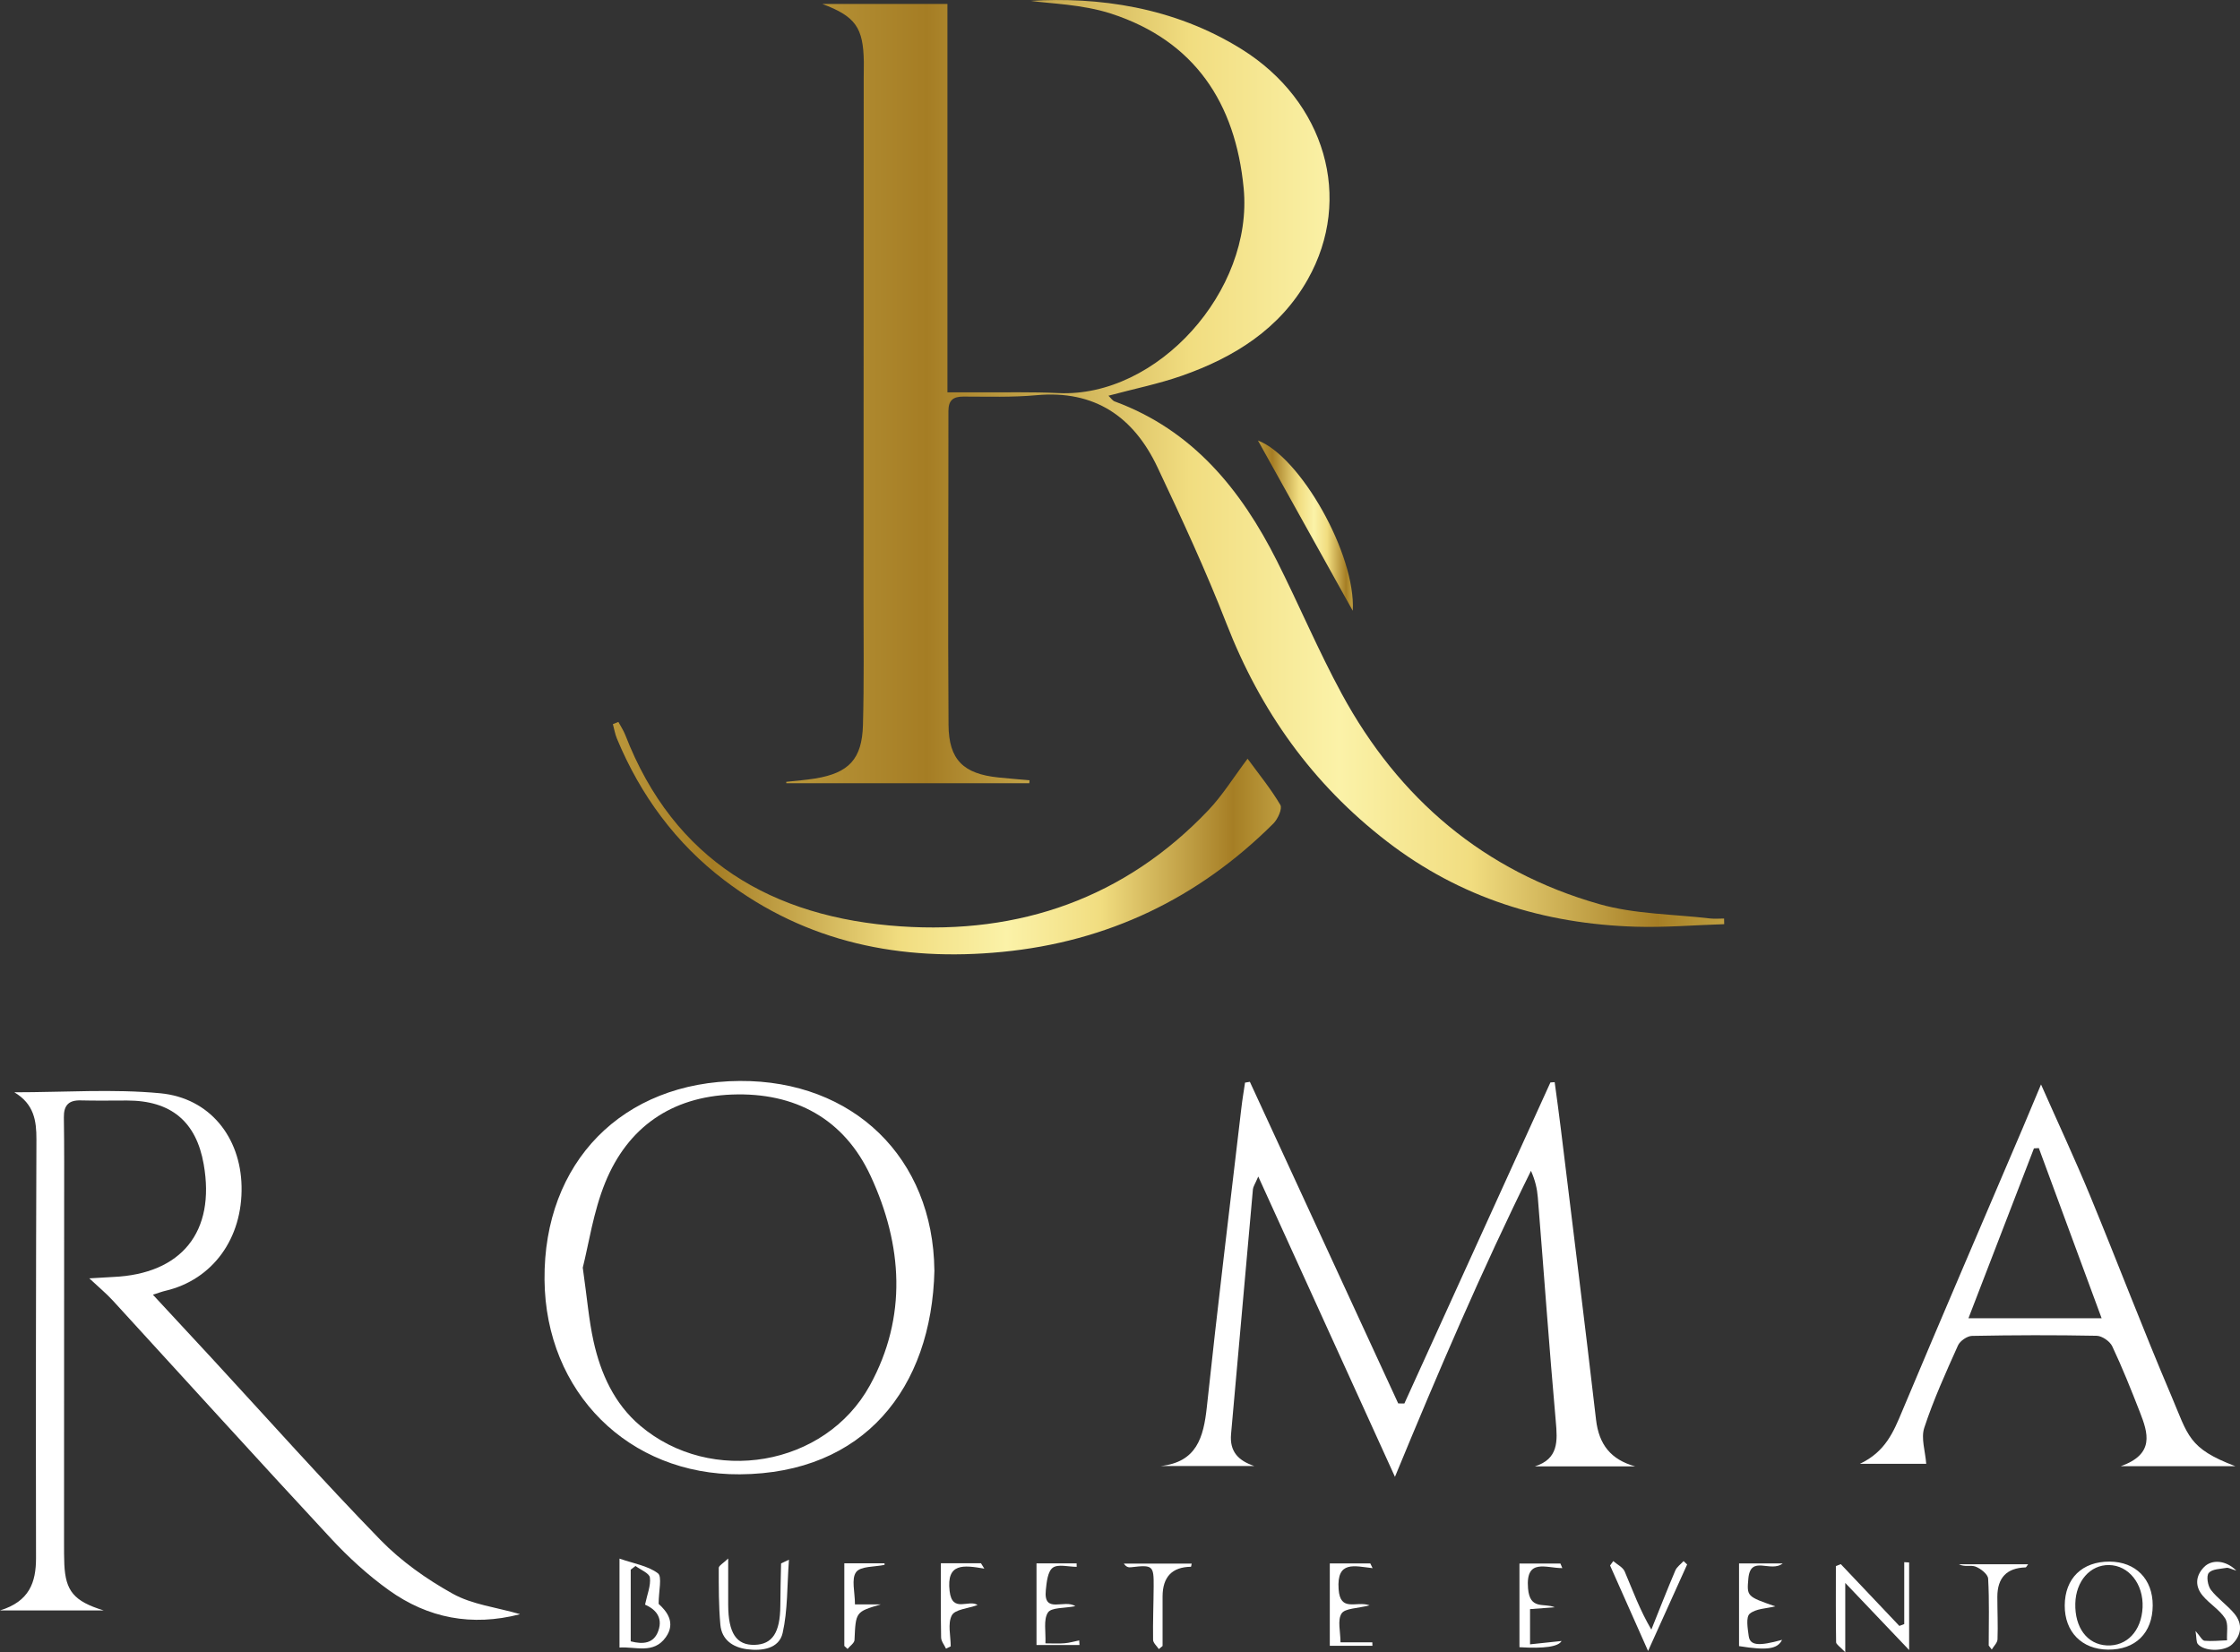 <svg xmlns="http://www.w3.org/2000/svg" xmlns:xlink="http://www.w3.org/1999/xlink" id="Camada_2" viewBox="0 0 389.28 287.18"><rect x="0" y="0" width="389.28" height="287.18" fill="#333333" stroke="none"/><defs><style>.cls-1{fill:url(#linear-gradient-2);}.cls-2{fill:#fff;}.cls-3{fill:url(#linear-gradient-3);}.cls-4{fill:url(#linear-gradient);}</style><linearGradient id="linear-gradient" x1="136.64" y1="80.55" x2="299.64" y2="80.55" gradientUnits="userSpaceOnUse"><stop offset="0" stop-color="#ba973b"></stop><stop offset=".15" stop-color="#a57d24"></stop><stop offset=".43" stop-color="#f1dd80"></stop><stop offset=".59" stop-color="#fbf2a8"></stop><stop offset=".73" stop-color="#f1dd80"></stop><stop offset=".93" stop-color="#a57d24"></stop><stop offset=".93" stop-color="#a67f25"></stop><stop offset="1" stop-color="#bf9e40"></stop></linearGradient><linearGradient id="linear-gradient-2" x1="106.51" y1="145.67" x2="222.61" y2="145.67" xlink:href="#linear-gradient"></linearGradient><linearGradient id="linear-gradient-3" x1="218.62" y1="91.36" x2="235.11" y2="91.36" xlink:href="#linear-gradient"></linearGradient></defs><g id="Objects"><path class="cls-4" d="m178.88,136.13h-42.23c0-.08,0-.16-.01-.24,1.68-.19,3.38-.31,5.04-.58,5.83-.96,8.13-3.36,8.29-9.31.2-7.33.1-14.66.1-21.99.01-30.16.02-60.31.03-90.47,0-.93.03-1.86.02-2.79-.09-5.94-1.43-7.89-7.2-10.06h21.73v67.5c2.23,0,3.94,0,5.64,0,4.54.03,9.1-.09,13.63.13,17.21.83,33.93-17.77,32.21-35.62-1.43-14.82-8.53-25.6-23-30.32-5.1-1.66-10.71-1.74-14.01-2.23,11.56-.7,24.74.96,36.69,8.42,14.48,9.05,19.41,25.9,11.46,39.99-4.86,8.63-12.81,13.57-21.89,16.75-4.05,1.42-8.29,2.27-12.75,3.47.43.41.7.85,1.08.99,13.57,5,21.95,15.31,28.2,27.72,3.85,7.65,7.18,15.57,11.26,23.09,9.9,18.25,24.72,30.87,44.79,36.57,6.16,1.75,12.82,1.73,19.25,2.49.79.09,1.61.01,2.41.01,0,.33.02.65.02.98-5.15.16-10.3.6-15.44.44-15.88-.5-30.4-4.98-43.17-14.82-12.96-9.99-21.98-22.68-27.89-37.87-3.59-9.22-7.76-18.22-11.99-27.17-4.14-8.75-10.89-13.45-21.03-12.52-4.2.39-8.46.24-12.7.24-1.81,0-2.6.66-2.6,2.54.02,18.17-.11,36.34.02,54.51.04,6.11,2.61,8.52,8.65,9.15,1.81.19,3.62.33,5.43.49-.01.17-.03.34-.04.51Z"></path><path class="cls-1" d="m107.46,125.47c.4.75.89,1.47,1.2,2.26,8.46,21.87,25.61,31.76,47.85,33.28,20.63,1.41,38.94-4.87,53.49-20.19,2.46-2.59,4.37-5.7,6.81-8.95,1.99,2.72,4.06,5.25,5.7,8.04.37.64-.44,2.44-1.2,3.21-13.05,13.03-28.81,20.55-47.14,22.33-17.54,1.71-33.99-1.58-48.28-12.45-8.45-6.43-14.6-14.8-18.68-24.63-.33-.8-.47-1.67-.7-2.51.32-.13.63-.26.95-.38Z"></path><path class="cls-3" d="m235.09,106.16c-5.47-9.82-11.18-20.08-16.48-29.6,7.32,2.78,17.03,19.75,16.48,29.6Z"></path><path class="cls-2" d="m90.33,280.58c-8.33,2.14-15.94.68-22.73-4.18-3.66-2.62-7.05-5.73-10.12-9.04-12.71-13.68-25.24-27.53-37.86-41.3-1.15-1.25-2.47-2.34-4.1-3.87,1.73-.1,2.92-.18,4.12-.24,11.93-.52,17.83-7.85,15.76-19.6-1.3-7.42-5.69-11.07-13.31-11.07-2.68,0-5.37.05-8.05-.02-2.11-.06-2.97.86-2.94,2.96.08,5.16.05,10.32.05,15.48,0,19.5-.02,39.01-.02,58.51,0,1.24,0,2.48.05,3.71.22,4.6,1.64,6.39,6.84,7.99H0c5.11-1.57,6.26-4.87,6.26-9.1-.04-24.25-.02-48.5.07-72.76.01-3.26-.41-6.16-3.84-8.2,8.8,0,17.15-.61,25.37.17,8.6.82,13.94,7.64,14.12,16.15.2,9.07-5.02,16.25-13.22,18.18-.57.13-1.12.34-2.19.68,3.61,3.89,6.95,7.49,10.29,11.1,9.72,10.54,19.26,21.25,29.25,31.52,3.61,3.71,8.04,6.84,12.58,9.36,3.36,1.87,7.5,2.34,11.63,3.53Z"></path><path class="cls-2" d="m242.42,256.68c-7.92-17.4-15.66-34.41-23.75-52.19-.59,1.37-.89,1.77-.93,2.21-1.28,14.18-2.53,28.37-3.8,42.55-.27,3.02,1.23,4.62,4.05,5.56h-16.3c6.26-.67,7.47-4.94,8.04-10.25,1.85-17.34,3.97-34.64,6-51.96.17-1.48.42-2.95.64-4.43.28-.05.56-.09.84-.14,8.59,18.63,17.19,37.27,25.78,55.9.36,0,.72,0,1.07.01,8.46-18.6,16.92-37.2,25.38-55.8.25-.02.49-.03.74-.05.37,2.75.76,5.5,1.09,8.26,2.05,16.8,4.15,33.59,6.1,50.41.5,4.32,2.58,6.94,6.8,8.11h-17.43c4.11-1.3,3.95-4.36,3.63-7.86-1.15-12.95-2.07-25.93-3.12-38.89-.12-1.51-.46-2.99-1.19-4.62-8.53,17.25-16.08,34.86-23.63,53.17Z"></path><path class="cls-2" d="m162.39,220.8c-.48,20.54-12.27,35.31-33.82,35.45-19.32.13-33.76-14.24-33.94-33.8-.19-20.45,13.55-34.45,33.93-34.57,19.75-.12,33.62,13.39,33.82,32.91Zm-61.11-.44c.75,5.24,1.05,9.06,1.87,12.77,1.25,5.63,3.6,10.84,8.1,14.66,12.32,10.45,32.15,7.15,39.93-7.01,6.53-11.9,5.67-24.42.13-36.37-4.61-9.95-13.15-14.58-24.1-14.17-10.5.4-18.11,5.66-22.04,15.32-2.06,5.07-2.85,10.66-3.9,14.8Z"></path><path class="cls-2" d="m354.71,188.51c3,6.77,5.91,13,8.53,19.35,4.76,11.54,9.19,23.21,14.08,34.69,2.97,6.97,2.94,9.18,11.16,12.29h-19.93c5.97-2.11,4.74-5.79,3.32-9.43-1.5-3.84-3.03-7.68-4.79-11.41-.41-.87-1.77-1.81-2.71-1.83-7.22-.14-14.45-.12-21.67.02-.84.02-2.08.88-2.43,1.66-2.11,4.7-4.25,9.42-5.86,14.31-.6,1.81.18,4.08.34,6.26h-11.52c4.44-2.1,5.84-5.56,7.33-9.12,6.91-16.46,13.97-32.85,20.97-49.26.99-2.33,1.96-4.67,3.17-7.55Zm10.52,40.61c-3.72-10.08-7.31-19.83-10.91-29.57-.28.02-.57.04-.85.05-3.75,9.72-7.49,19.44-11.38,29.52h23.14Z"></path><path class="cls-2" d="m319.9,271.86c3.39,3.58,6.79,7.16,10.18,10.74.28-.11.57-.22.85-.32v-10.76c.28.02.57.03.85.05v15.22c-3.86-4.05-7.27-7.63-11.1-11.66v12.05c-.96-1.02-1.59-1.38-1.59-1.75-.07-4.41-.04-8.82-.04-13.23.28-.11.56-.23.85-.34Z"></path><path class="cls-2" d="m366.62,271.42c4.54.03,7.51,3.05,7.49,7.63-.02,4.77-3.01,7.73-7.79,7.67-4.54-.05-7.52-3.1-7.5-7.67.02-4.71,3.04-7.66,7.81-7.63Zm-5.96,7.27c-.11,4.21,2.07,7.12,5.46,7.3,3.5.18,6.04-2.52,6.23-6.61.18-4.06-2.4-7.32-5.85-7.36-3.26-.04-5.74,2.79-5.84,6.67Z"></path><path class="cls-2" d="m107.66,286.36v-15.46c2.48.87,4.93,1.24,6.67,2.55.78.59.13,3.07.13,5.32,1.34,1.21,3.06,3.24,1.25,5.79-2.12,2.99-5.29,1.6-8.05,1.8Zm2.79-14.18c-.28.21-.56.43-.84.64v12.46c2.19.57,4.01.35,4.78-1.78.95-2.6-.8-3.95-2.29-4.6.37-1.79,1.03-3.31.84-4.71-.1-.76-1.62-1.34-2.5-2.01Z"></path><path class="cls-2" d="m137.11,271.08c-.34,4.61-.2,8.8-1.1,12.76-.62,2.71-3.57,3.16-6.2,2.81-2.47-.33-4.38-1.64-4.62-4.25-.3-3.28-.28-6.59-.28-9.88,0-.39.75-.78,1.64-1.64,0,3.22,0,5.65,0,8.08.02,4.9,1.43,7.02,4.61,6.93,3.08-.09,4.42-2.15,4.45-6.8.02-2.44.07-4.89.13-7.33,0-.04.16-.08,1.37-.67Z"></path><path class="cls-2" d="m286.41,286.95c-2.46-5.54-4.53-10.2-6.6-14.85.18-.26.37-.51.55-.77.68.6,1.67,1.06,1.99,1.81,1.4,3.29,2.61,6.66,4.63,10.1,1.38-3.43,2.72-6.87,4.17-10.28.27-.63.95-1.09,1.43-1.63.21.2.41.39.62.59-2.14,4.73-4.27,9.47-6.79,15.04Z"></path><path class="cls-2" d="m265.9,279.69v6.11c2.03-.21,3.8-.4,5.48-.58q-.82,1.48-7.32,1.08v-14.54h7.12c.11.26.22.53.33.79-2.76.03-6.4-1.81-5.96,3.52.32,3.85,2.79,2.48,4.65,3.29-1.32.1-2.63.19-4.31.32Z"></path><path class="cls-2" d="m231.1,271.74h7.04c.13.27.27.55.4.82-3.14-.35-6.26-1.37-5.91,3.65.28,4.09,3.1,1.98,5.38,2.81-2.12.56-4.28.5-4.87,1.43-.74,1.16-.18,3.14-.18,5h5.53c0,.2.01.4.02.6h-7.41v-14.32Z"></path><path class="cls-2" d="m201.39,286.63c-.35-.54-.99-1.07-1-1.61-.05-3.09.08-6.18.1-9.27.03-3.65-.15-3.79-3.92-3.35-.41.05-.83,0-1.26-.63h11.79c-.05.21-.09.55-.13.55q-4.91.06-4.93,5.15c0,2.87,0,5.75,0,8.62-.21.18-.43.35-.64.53Z"></path><path class="cls-2" d="m381.55,283.48c.82.92,1.16,1.66,1.57,1.7,1.29.11,2.6-.03,3.91-.08-.08-1.29.27-2.85-.33-3.8-.97-1.51-2.69-2.52-3.88-3.93-1.38-1.63-1.3-3.44.21-5,1.34-1.37,3.77-1.23,5.62.62-.92-.27-1.35-.55-1.73-.48-1.08.19-2.5.2-3.07.88-.45.53-.18,2.22.37,2.94,1.17,1.53,2.87,2.66,4.1,4.16,1.44,1.75,1.24,3.67-.36,5.27-1.33,1.33-4.87,1.32-6,0-.31-.36-.21-1.08-.41-2.28Z"></path><path class="cls-2" d="m180.13,271.73h6.97c0,.2,0,.4.01.6-1.42,0-3.22-.52-4.15.15-.89.65-1.07,2.52-1.21,3.89-.44,4.24,3.23,1.52,5.13,2.8-1.92.38-4.19.2-4.77,1.11-.8,1.24-.34,3.31-.43,5.35,1.36,0,2.36.07,3.35-.02.85-.07,1.68-.32,2.52-.49l.05.8h-7.47v-14.19Z"></path><path class="cls-2" d="m309.81,271.74c-2.12,1.67-5.59-1.56-5.97,2.62-.28,3.1-.26,3.13,4.68,4.84-1.52.38-3.38.38-4.45,1.29-.68.58-.35,2.55-.17,3.86.23,1.67,1.71,1.8,5.8.67-.79,1.6-2.59,1.88-7.48,1.09v-14.37h7.58Z"></path><path class="cls-2" d="m146.73,286.07v-14.35h6.99v.27c-1.71.37-4.16.2-4.94,1.26-.86,1.17-.2,3.47-.2,5.61h4.49c-4.38,1.29-4.35,1.29-4.57,6.19-.02.53-.79,1.03-1.21,1.55l-.57-.53Z"></path><path class="cls-2" d="m164.4,286.55c-.3-.65-.84-1.29-.85-1.95-.08-4.22-.04-8.44-.04-12.89h6.97c.19.31.39.62.58.93-3.61-.61-6.61-1.03-6.03,3.91.45,3.89,3.33,1.37,4.86,2.42-1.67.61-3.94.75-4.48,1.8-.75,1.44-.19,3.56-.19,5.38-.27.13-.55.27-.82.4Z"></path><path class="cls-2" d="m345.61,286.02c0-3.88.12-7.77-.1-11.64-.04-.76-1.29-1.75-2.19-2.09-.81-.31-1.91.12-2.9-.41h12.04c-.22.28-.33.55-.45.55q-4.89.14-4.9,5.1c0,2.47.12,4.93.03,7.4-.02.6-.65,1.18-1,1.77-.17-.22-.34-.44-.51-.66Z"></path></g></svg>